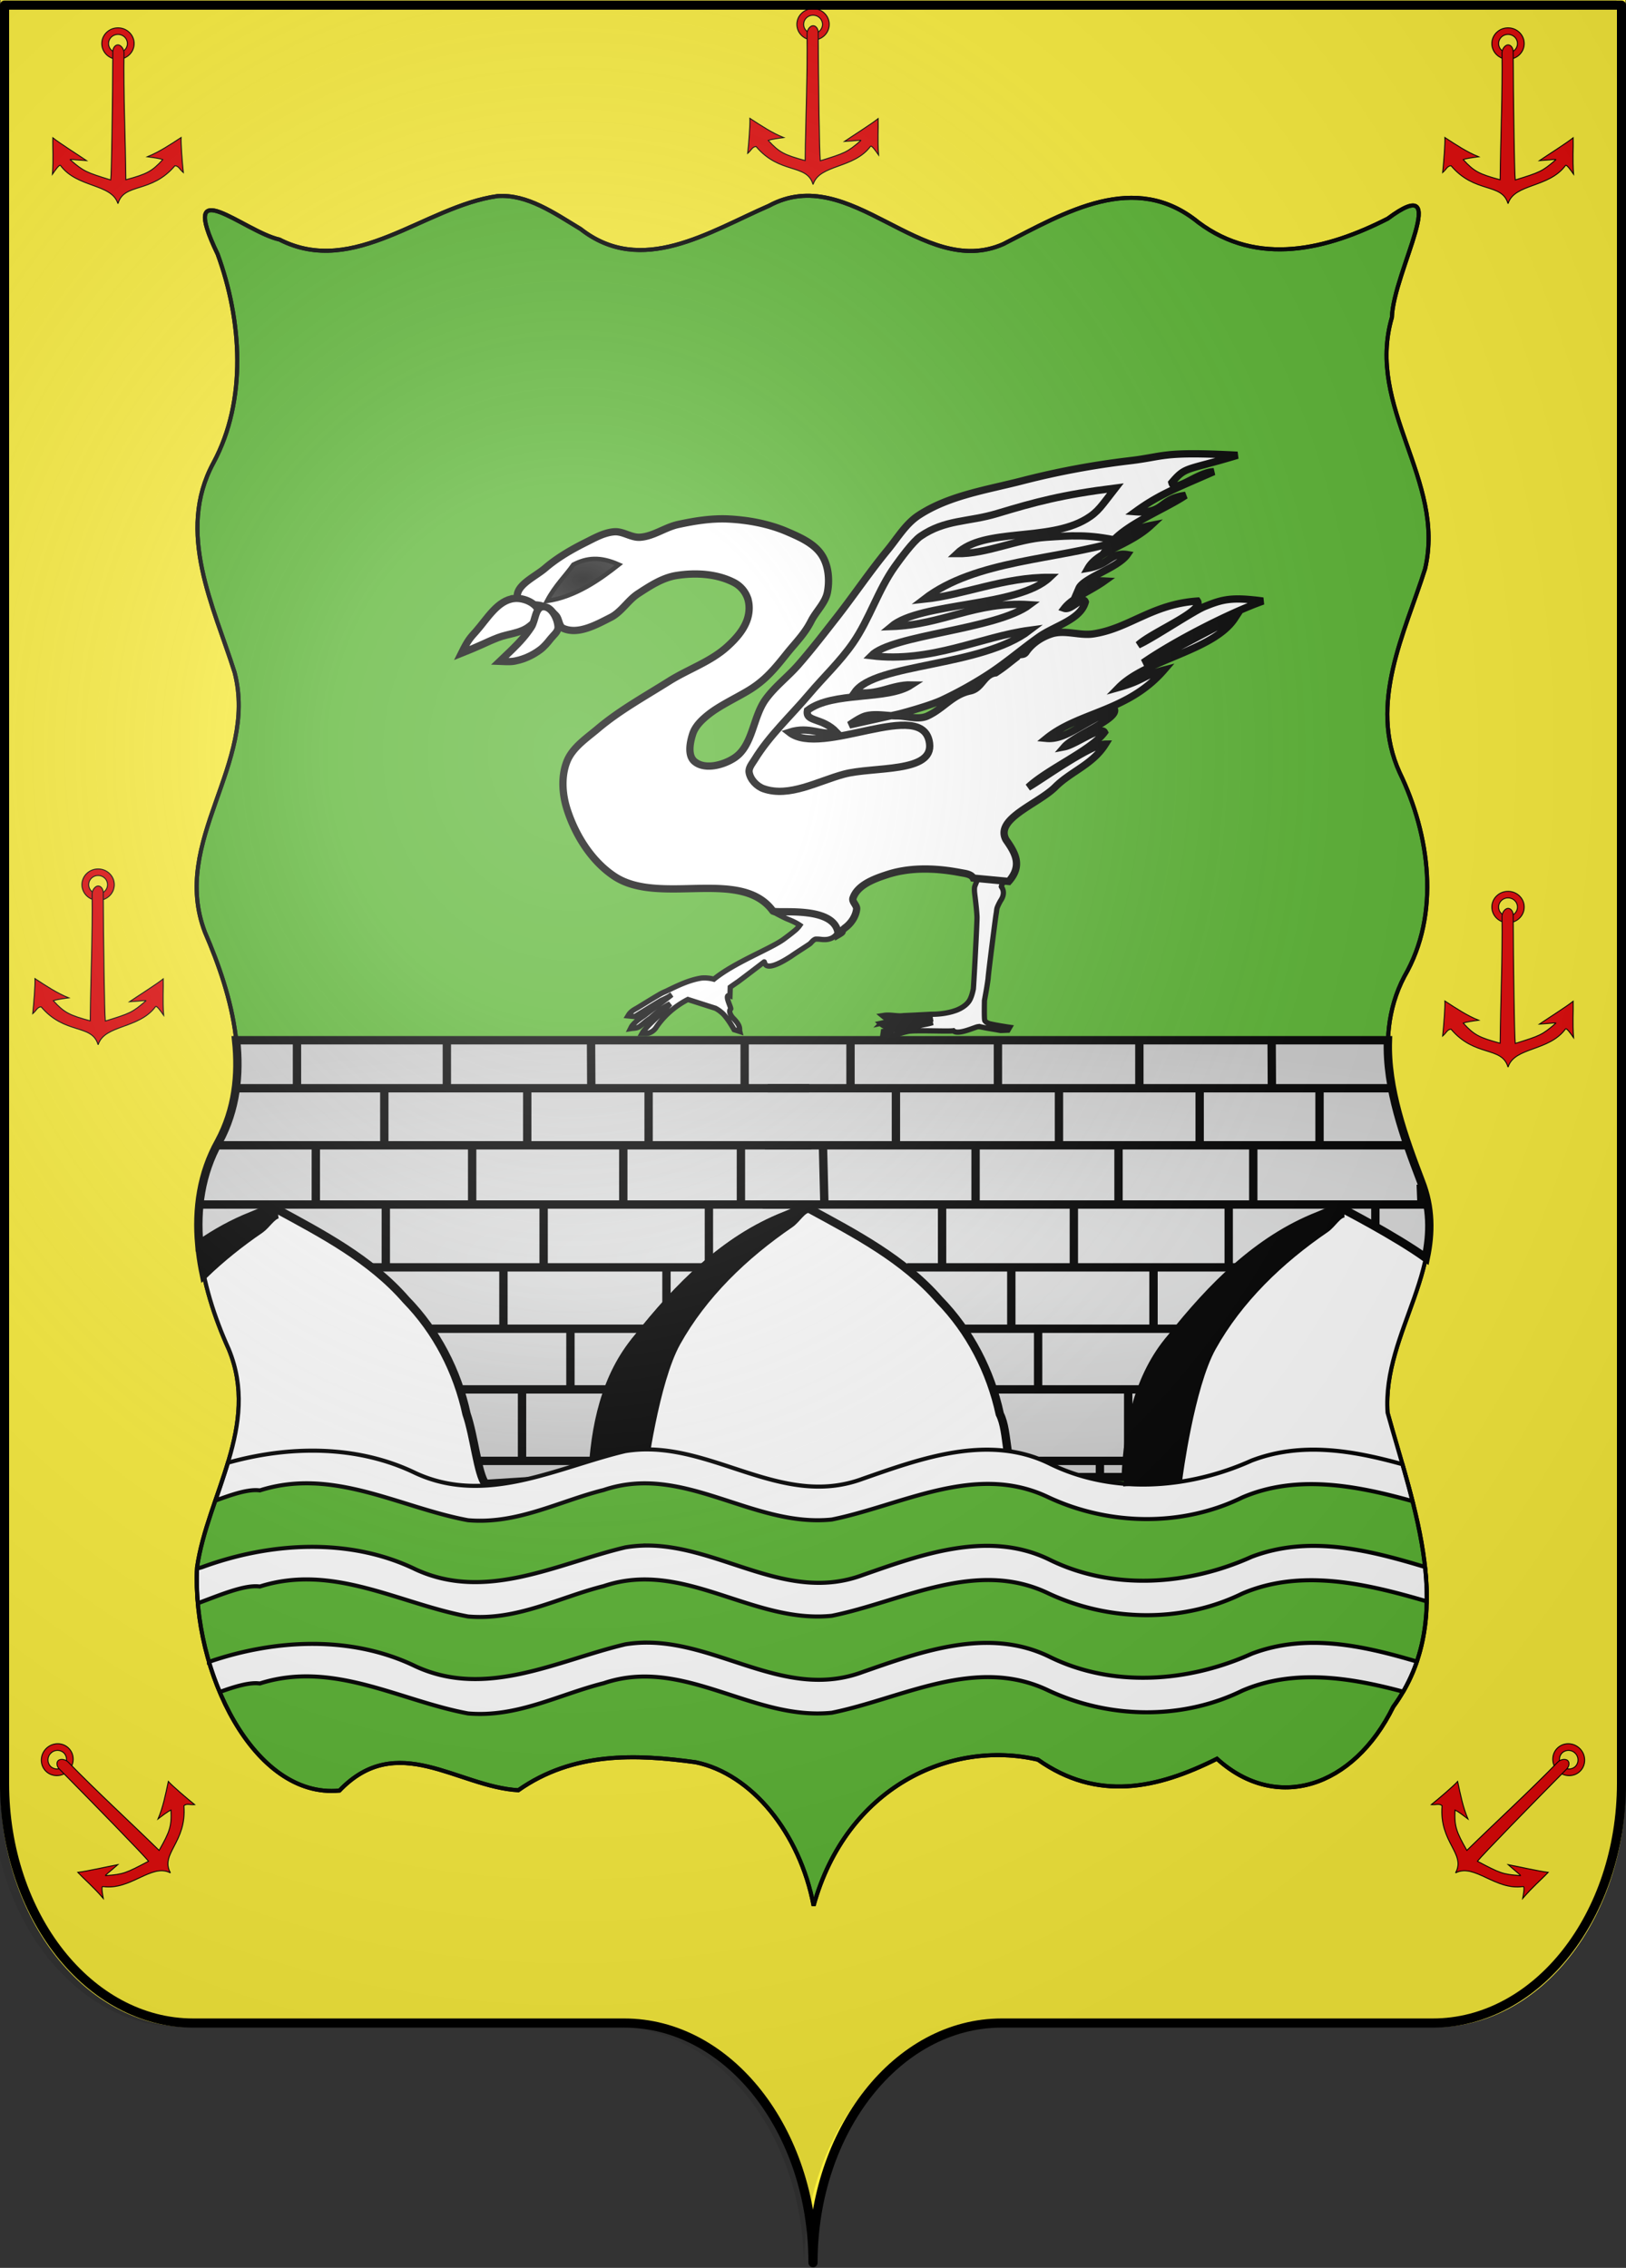 <svg xmlns="http://www.w3.org/2000/svg" xmlns:xlink="http://www.w3.org/1999/xlink" height="501.436" width="359.625" version="1.0"><rect width="100%" height="100%" fill="#333333" stroke="none"/><defs><linearGradient id="d"><stop offset="0" style="stop-color:#000;stop-opacity:1"/><stop offset="1" style="stop-color:#000;stop-opacity:.902"/></linearGradient><linearGradient id="c"><stop style="stop-color:#eff0f0;stop-opacity:1" offset="0"/><stop style="stop-color:#ccc;stop-opacity:1" offset="1"/></linearGradient><linearGradient id="a"><stop style="stop-color:white;stop-opacity:.314" offset="0"/><stop offset=".19" style="stop-color:white;stop-opacity:.251"/><stop style="stop-color:#6b6b6b;stop-opacity:.125" offset=".6"/><stop style="stop-color:black;stop-opacity:.125" offset="1"/></linearGradient><linearGradient id="b"><stop style="stop-color:white;stop-opacity:0" offset="0"/><stop style="stop-color:black;stop-opacity:.646" offset="1"/></linearGradient><radialGradient xlink:href="#a" id="g" gradientUnits="userSpaceOnUse" gradientTransform="matrix(.934 0 0 1.031 -19.808 39.012)" cx="285.186" cy="200.448" fx="285.186" fy="200.448" r="300"/><radialGradient xlink:href="#c" id="e" gradientUnits="userSpaceOnUse" gradientTransform="matrix(1.846 0 0 .382 375.82 151.426)" cx="-106.51" cy="331.816" fx="-106.51" fy="331.816" r="128.701"/><radialGradient xlink:href="#d" id="f" gradientUnits="userSpaceOnUse" gradientTransform="matrix(1 0 0 .61 0 45.463)" cx="1147.438" cy="116.542" fx="1147.438" fy="116.542" r="5.238"/></defs><g style="display:inline"><path style="fill:#fcef3c;fill-opacity:1;fill-rule:nonzero;stroke:none" d="M300 580.718c0-29.387 18.785-53.238 41.931-53.238h95.844c23.146 0 41.931-23.85 41.931-53.237V79.282H120.294v394.961c0 29.387 18.785 53.237 41.931 53.237h95.844c23.146 0 41.931 23.85 41.931 53.238z" transform="translate(-120.188 -79.282)"/><path style="fill:#5ab532;fill-opacity:1;fill-rule:nonzero;stroke:#000;stroke-width:.9;stroke-miterlimit:4;stroke-opacity:1;stroke-dasharray:none;marker-start:none" d="M230.207 122.641c-16.172 2.28-31.576 18.086-48.217 9.603-7.84-1.735-22.684-15.462-13.663 3.238 5.345 14.644 6.528 32.286-.927 46.12-8.354 15.403.087 31.807 4.684 46.38 5.24 20.367-14.32 37.183-6.557 57.443 6.066 14.035 11.02 31.518 3.068 46.278-8.086 14.44-4.135 31.927 2.197 45.914 6.991 16.99-4.686 32.176-7.027 48.23-1.12 23.092 12.562 51.145 31.497 49.341 12.783-13.31 26.061-.855 39.552-.077 12.13-8.525 25.97-8.013 39.228-6.187 12.356 2.54 23.052 15.603 26.09 31.71 7.24-26.16 30.205-36.804 49.617-32.28 13.164 9.28 26.32 6.461 39.597-.202 13.043 11.849 30.128 6.503 38.988-11.483 14.336-19.642 4.489-44.176-1.257-65.057-1.214-17.946 14.549-32.89 7.353-51.162-5.276-13.846-11.32-30.69-3.636-45.267 8.036-13.835 5.613-31.308-1.037-45.066-7.014-15.373 1.175-30.945 5.616-45.053 4.63-19.71-13.155-35.623-7.34-55.595.316-10.133 13.81-32.772-.927-21.84-13.361 6.804-28.726 10.697-41.888.81-14.095-11.481-29.397-2.212-43.112 4.802-18.055 7.984-33.793-18.233-51.857-8.455-13.233 5.75-28.173 15.693-41.64 5.133-5.82-3.505-11.806-7.758-18.402-7.278z" transform="translate(-120.188 -79.282)"/><path style="fill:#fff;stroke:none;stroke-width:1.846px;stroke-linecap:butt;stroke-linejoin:miter;stroke-opacity:1;fill-opacity:1" d="M60.969 267.219c-1.499.027-3.39.788-5.25 1.594-4.175 1.634-8.035 3.79-11.657 6.312.716 8.072 3.308 16.098 6.532 23.219 3.583 8.707 2.266 16.943-.188 25.062 13.673-3.84 28.705-3.904 41.469 2.281 5.164 2.397 10.337 3.05 15.5 2.75v-.343c-1.709-2.087-2.52-10.67-4.188-15.438-2.053-9.478-6.61-18.332-13.406-25.281-7.837-9.01-18.547-14.578-28.812-20.156zM296.844 267.219c-1.499.027-3.358.788-5.219 1.594-13.429 5.258-23.764 15.85-32.563 26.937-7.337 8.508-9.612 19.928-10.093 30.844l.031 1.5c9.484.704 19.204-1.272 27.813-5.156 10.996-4.213 22.387-2.246 33.375.812-1.12-3.889-2.293-7.7-3.313-11.406-.82-12.125 6.106-22.883 8.469-34.219-6.806-4.889-18.5-10.906-18.5-10.906zM178.906 267.219c-1.498.027-3.389.788-5.25 1.594-13.428 5.258-23.733 15.85-32.531 26.937-6.49 7.526-9.013 17.314-9.844 27.031 2.356-.712 4.714-1.389 7.031-1.937a29.52 29.52 0 0 1 5.094-.375c16.21.173 30.667 12.697 47.375 6.5 9.99-3.482 21.253-7.607 32.125-6.156-.444-2.837-.676-6-1.781-8.157-2.054-9.478-6.611-18.332-13.406-25.281-7.837-9.01-18.548-14.578-28.813-20.156z"/><path style="fill:#e20909;fill-opacity:1;fill-rule:evenodd;stroke:#000;stroke-width:1;stroke-miterlimit:4;stroke-opacity:1;stroke-dasharray:none" d="M77.247 4.495c-9.503 0-17.215 7.712-17.215 17.215s7.712 17.215 17.215 17.215c9.502 0 17.215-7.712 17.215-17.215S86.749 4.495 77.247 4.495zm0 7.178c5.543 0 10.049 4.494 10.049 10.037 0 5.543-4.506 10.049-10.05 10.049-5.542 0-10.036-4.506-10.036-10.049 0-5.543 4.494-10.037 10.037-10.037z" transform="matrix(.208 0 0 .202 317.467 5.248)"/><path style="fill:#e20909;fill-opacity:1;fill-rule:evenodd;stroke:#000;stroke-width:1;stroke-miterlimit:4;stroke-opacity:1;stroke-dasharray:none" d="M77.259 23.134c-3.022 0-6.414 4.391-6.419 8.563.575 46.406-1.509 92.694-1.995 139.072-22.057-6.255-27.487-8.839-39.232-22.035 3.465-1.36 10.736-2.345 16.443-3.114-12.672-5.22-24.276-13.269-35.97-21.082.355 6.747-1.294 28.39-2.36 38.348 3.905-3.336 4.852-7.265 8.938-7.463 25.165 30.696 53.81 18.47 60.452 41.14h.261c7.058-21.775 43.346-16.771 60.917-41.349 1.124-1.572 5.377 4.698 8.639 9.507-1.234-16.973-.139-28.383-.447-39.901-7.642 6.23-27.693 19.252-35.91 25.03 11.749-.724 18.385-1.825 17.447-.984-14.399 12.904-17.176 13.812-43.087 22.124-1.014-9.107-1.957-87.383-2.22-139.516.003-.035-.002-.071 0-.107.014-.22.024-.44.024-.664 0-4.177-2.456-7.57-5.481-7.57z" transform="matrix(.208 0 0 .202 317.467 5.248)"/><path d="M77.247 4.495c-9.503 0-17.215 7.712-17.215 17.215s7.712 17.215 17.215 17.215c9.502 0 17.215-7.712 17.215-17.215S86.749 4.495 77.247 4.495zm0 7.178c5.543 0 10.049 4.494 10.049 10.037 0 5.543-4.506 10.049-10.05 10.049-5.542 0-10.036-4.506-10.036-10.049 0-5.543 4.494-10.037 10.037-10.037z" style="fill:#e20909;fill-opacity:1;fill-rule:evenodd;stroke:#000;stroke-width:1;stroke-miterlimit:4;stroke-opacity:1;stroke-dasharray:none" transform="matrix(.208 0 0 .202 317.467 196.167)"/><path d="M77.259 23.134c-3.022 0-6.414 4.391-6.419 8.563.575 46.406-1.509 92.694-1.995 139.072-22.057-6.255-27.487-8.839-39.232-22.035 3.465-1.36 10.736-2.345 16.443-3.114-12.672-5.22-24.276-13.269-35.97-21.082.355 6.747-1.294 28.39-2.36 38.348 3.905-3.336 4.852-7.265 8.938-7.463 25.165 30.696 53.81 18.47 60.452 41.14h.261c7.058-21.775 43.346-16.771 60.917-41.349 1.124-1.572 5.377 4.698 8.639 9.507-1.234-16.973-.139-28.383-.447-39.901-7.642 6.23-27.693 19.252-35.91 25.03 11.749-.724 18.385-1.825 17.447-.984-14.399 12.904-17.176 13.812-43.087 22.124-1.014-9.107-1.957-87.383-2.22-139.516.003-.035-.002-.071 0-.107.014-.22.024-.44.024-.664 0-4.177-2.456-7.57-5.481-7.57z" style="fill:#e20909;fill-opacity:1;fill-rule:evenodd;stroke:#000;stroke-width:1;stroke-miterlimit:4;stroke-opacity:1;stroke-dasharray:none" transform="matrix(.208 0 0 .202 317.467 196.167)"/><path style="fill:#e20909;fill-opacity:1;fill-rule:evenodd;stroke:#000;stroke-width:1;stroke-miterlimit:4;stroke-opacity:1;stroke-dasharray:none" d="M77.247 4.495c-9.503 0-17.215 7.712-17.215 17.215s7.712 17.215 17.215 17.215c9.502 0 17.215-7.712 17.215-17.215S86.749 4.495 77.247 4.495zm0 7.178c5.543 0 10.049 4.494 10.049 10.037 0 5.543-4.506 10.049-10.05 10.049-5.542 0-10.036-4.506-10.036-10.049 0-5.543 4.494-10.037 10.037-10.037z" transform="rotate(45 -282.845 596.147) scale(.208 .202)"/><path style="fill:#e20909;fill-opacity:1;fill-rule:evenodd;stroke:#000;stroke-width:1;stroke-miterlimit:4;stroke-opacity:1;stroke-dasharray:none" d="M77.259 23.134c-3.022 0-6.414 4.391-6.419 8.563.575 46.406-1.509 92.694-1.995 139.072-22.057-6.255-27.487-8.839-39.232-22.035 3.465-1.36 10.736-2.345 16.443-3.114-12.672-5.22-24.276-13.269-35.97-21.082.355 6.747-1.294 28.39-2.36 38.348 3.905-3.336 4.852-7.265 8.938-7.463 25.165 30.696 53.81 18.47 60.452 41.14h.261c7.058-21.775 43.346-16.771 60.917-41.349 1.124-1.572 5.377 4.698 8.639 9.507-1.234-16.973-.139-28.383-.447-39.901-7.642 6.23-27.693 19.252-35.91 25.03 11.749-.724 18.385-1.825 17.447-.984-14.399 12.904-17.176 13.812-43.087 22.124-1.014-9.107-1.957-87.383-2.22-139.516.003-.035-.002-.071 0-.107.014-.22.024-.44.024-.664 0-4.177-2.456-7.57-5.481-7.57z" transform="rotate(45 -282.845 596.147) scale(.208 .202)"/><path d="M77.247 4.495c-9.503 0-17.215 7.712-17.215 17.215s7.712 17.215 17.215 17.215c9.502 0 17.215-7.712 17.215-17.215S86.749 4.495 77.247 4.495zm0 7.178c5.543 0 10.049 4.494 10.049 10.037 0 5.543-4.506 10.049-10.05 10.049-5.542 0-10.036-4.506-10.036-10.049 0-5.543 4.494-10.037 10.037-10.037z" style="fill:#e20909;fill-opacity:1;fill-rule:evenodd;stroke:#000;stroke-width:1;stroke-miterlimit:4;stroke-opacity:1;stroke-dasharray:none" transform="matrix(-.208 0 0 .202 42.158 5.248)"/><path d="M77.259 23.134c-3.022 0-6.414 4.391-6.419 8.563.575 46.406-1.509 92.694-1.995 139.072-22.057-6.255-27.487-8.839-39.232-22.035 3.465-1.36 10.736-2.345 16.443-3.114-12.672-5.22-24.276-13.269-35.97-21.082.355 6.747-1.294 28.39-2.36 38.348 3.905-3.336 4.852-7.265 8.938-7.463 25.165 30.696 53.81 18.47 60.452 41.14h.261c7.058-21.775 43.346-16.771 60.917-41.349 1.124-1.572 5.377 4.698 8.639 9.507-1.234-16.973-.139-28.383-.447-39.901-7.642 6.23-27.693 19.252-35.91 25.03 11.749-.724 18.385-1.825 17.447-.984-14.399 12.904-17.176 13.812-43.087 22.124-1.014-9.107-1.957-87.383-2.22-139.516.003-.035-.002-.071 0-.107.014-.22.024-.44.024-.664 0-4.177-2.456-7.57-5.481-7.57z" style="fill:#e20909;fill-opacity:1;fill-rule:evenodd;stroke:#000;stroke-width:1;stroke-miterlimit:4;stroke-opacity:1;stroke-dasharray:none" transform="matrix(-.208 0 0 .202 42.158 5.248)"/><path d="M77.247 4.495c-9.503 0-17.215 7.712-17.215 17.215s7.712 17.215 17.215 17.215c9.502 0 17.215-7.712 17.215-17.215S86.749 4.495 77.247 4.495zm0 7.178c5.543 0 10.049 4.494 10.049 10.037 0 5.543-4.506 10.049-10.05 10.049-5.542 0-10.036-4.506-10.036-10.049 0-5.543 4.494-10.037 10.037-10.037z" style="fill:#e20909;fill-opacity:1;fill-rule:evenodd;stroke:#000;stroke-width:1;stroke-miterlimit:4;stroke-opacity:1;stroke-dasharray:none" transform="rotate(135 -67.122 191.637) scale(.208 -.202)"/><path d="M77.259 23.134c-3.022 0-6.414 4.391-6.419 8.563.575 46.406-1.509 92.694-1.995 139.072-22.057-6.255-27.487-8.839-39.232-22.035 3.465-1.36 10.736-2.345 16.443-3.114-12.672-5.22-24.276-13.269-35.97-21.082.355 6.747-1.294 28.39-2.36 38.348 3.905-3.336 4.852-7.265 8.938-7.463 25.165 30.696 53.81 18.47 60.452 41.14h.261c7.058-21.775 43.346-16.771 60.917-41.349 1.124-1.572 5.377 4.698 8.639 9.507-1.234-16.973-.139-28.383-.447-39.901-7.642 6.23-27.693 19.252-35.91 25.03 11.749-.724 18.385-1.825 17.447-.984-14.399 12.904-17.176 13.812-43.087 22.124-1.014-9.107-1.957-87.383-2.22-139.516.003-.035-.002-.071 0-.107.014-.22.024-.44.024-.664 0-4.177-2.456-7.57-5.481-7.57z" style="fill:#e20909;fill-opacity:1;fill-rule:evenodd;stroke:#000;stroke-width:1;stroke-miterlimit:4;stroke-opacity:1;stroke-dasharray:none" transform="rotate(135 -67.122 191.637) scale(.208 -.202)"/><path style="fill:#e20909;fill-opacity:1;fill-rule:evenodd;stroke:#000;stroke-width:1;stroke-miterlimit:4;stroke-opacity:1;stroke-dasharray:none" d="M77.247 4.495c-9.503 0-17.215 7.712-17.215 17.215s7.712 17.215 17.215 17.215c9.502 0 17.215-7.712 17.215-17.215S86.749 4.495 77.247 4.495zm0 7.178c5.543 0 10.049 4.494 10.049 10.037 0 5.543-4.506 10.049-10.05 10.049-5.542 0-10.036-4.506-10.036-10.049 0-5.543 4.494-10.037 10.037-10.037z" transform="matrix(.208 0 0 .202 163.757 1.006)"/><path style="fill:#e20909;fill-opacity:1;fill-rule:evenodd;stroke:#000;stroke-width:1;stroke-miterlimit:4;stroke-opacity:1;stroke-dasharray:none" d="M77.259 23.134c-3.022 0-6.414 4.391-6.419 8.563.575 46.406-1.509 92.694-1.995 139.072-22.057-6.255-27.487-8.839-39.232-22.035 3.465-1.36 10.736-2.345 16.443-3.114-12.672-5.22-24.276-13.269-35.97-21.082.355 6.747-1.294 28.39-2.36 38.348 3.905-3.336 4.852-7.265 8.938-7.463 25.165 30.696 53.81 18.47 60.452 41.14h.261c7.058-21.775 43.346-16.771 60.917-41.349 1.124-1.572 5.377 4.698 8.639 9.507-1.234-16.973-.139-28.383-.447-39.901-7.642 6.23-27.693 19.252-35.91 25.03 11.749-.724 18.385-1.825 17.447-.984-14.399 12.904-17.176 13.812-43.087 22.124-1.014-9.107-1.957-87.383-2.22-139.516.003-.035-.002-.071 0-.107.014-.22.024-.44.024-.664 0-4.177-2.456-7.57-5.481-7.57z" transform="matrix(.208 0 0 .202 163.757 1.006)"/><path style="fill:url(#e);fill-opacity:1;stroke:#000;stroke-width:1.846px;stroke-linecap:butt;stroke-linejoin:miter;stroke-opacity:0" d="M52.219 230c.818 7.644-.003 15.334-3.813 22.406-3.969 7.089-5.033 14.937-4.343 22.719 3.621-2.522 7.481-4.678 11.656-6.313 1.86-.805 3.751-1.566 5.25-1.593 10.265 5.578 20.975 11.146 28.812 20.156 6.795 6.95 11.353 15.803 13.406 25.281 2.085 4.072.818 12.995 4.188 15.125l23.656-1.187c.482-10.916 2.757-22.336 10.094-30.844 8.798-11.087 19.103-21.68 32.531-26.938 1.861-.805 3.752-1.566 5.25-1.593 10.265 5.578 20.976 11.146 28.813 20.156 6.795 6.95 11.352 15.803 13.406 25.281 2.084 4.072.942 11.808 4.313 13.938h23.53c.482-10.916 2.757-22.336 10.095-30.844 8.798-11.087 19.133-21.68 32.562-26.938 1.861-.805 3.72-1.566 5.219-1.593 0 0 11.694 6.017 18.5 10.906 1.134-5.443 1.24-11.042-1.094-16.969-3.634-9.537-7.657-20.494-7.281-31.156z"/><path style="fill:none;stroke:#000;stroke-width:1.846px;stroke-linecap:butt;stroke-linejoin:miter;stroke-opacity:1" d="M52.219 230c.818 7.644-.003 15.334-3.813 22.406-3.969 7.089-5.033 14.937-4.343 22.719 3.621-2.522 7.481-4.678 11.656-6.313 1.86-.805 3.751-1.566 5.25-1.593 10.265 5.578 20.975 11.146 28.812 20.156 6.795 6.95 11.353 15.803 13.406 25.281 1.668 4.767 2.48 13.351 4.188 15.438l23.656-1.5c.482-10.916 2.757-22.336 10.094-30.844 8.798-11.087 19.103-21.68 32.531-26.938 1.861-.805 3.752-1.566 5.25-1.593 10.265 5.578 20.976 11.146 28.813 20.156 6.795 6.95 11.352 15.803 13.406 25.281 2.084 4.072.942 11.808 4.313 13.938h23.53c.482-10.916 2.757-22.336 10.095-30.844 8.798-11.087 19.133-21.68 32.562-26.938 1.861-.805 3.72-1.566 5.219-1.593 0 0 11.694 6.017 18.5 10.906 1.134-5.443 1.24-11.042-1.094-16.969-3.634-9.537-7.657-20.494-7.281-31.156H52.313z"/><path d="M171.983 319.898h127.158M168.27 332.512h131.35M164.382 345.605H299.94M202.2 359.496h73.366M215.35 373.068h47.7M221.926 386.48h33.107M225.733 402.288h25.724" style="fill:none;stroke:#000;stroke-width:1.846px;stroke-linecap:butt;stroke-linejoin:miter;stroke-opacity:1;display:inline" transform="translate(-120.188 -79.282)"/><path d="M185.872 308.627v11.536M219.018 308.731v10.96M250.904 308.742l.058 10.77M284.881 308.854v10.837M263.64 319.86v12.334M236.801 319.85v12.346M205.186 319.84v12.365M190.038 332.365v13.182M224.616 332.554v12.644M258.042 332.704v12.514M284.058 332.375v12.982M276.978 345.567v12.828M240.423 345.896v13.153M205.516 345.707v13.332M231.532 359.35v13.7M267.592 359.549v8.062M246.351 373.21v13.173M235.648 386.543v15.826" style="fill:none;stroke:#000;stroke-width:1.846px;stroke-linecap:butt;stroke-linejoin:miter;stroke-opacity:1" transform="translate(-120.188 -79.282)"/><path style="fill:none;stroke:#000;stroke-width:1.846px;stroke-linecap:butt;stroke-linejoin:miter;stroke-opacity:1;display:inline" d="M289.994 319.898h138.05M289.355 332.512H431.58M288.876 345.605h147.035M320.785 359.496h72.573M333.474 373.068h47.322M339.876 386.48h32.763M343.51 402.288h26.185" transform="translate(-120.188 -79.282)"/><path style="fill:none;stroke:#000;stroke-width:1.846px;stroke-linecap:butt;stroke-linejoin:miter;stroke-opacity:1" d="M308.296 308.687v10.834M340.898 308.735v10.976M372.183 308.544v11.327M401.435 308.579l.058 11.292M412.03 320.04v12.165M385.52 319.86v12.165M354.4 319.85v12.694M318.34 319.85v12.335M302.203 332.694l.32 12.863M335.958 332.704v12.505M367.573 332.713v12.814M397.376 332.713v12.834M434.412 341.186l.177 4.361M424.38 345.707v4.698M391.943 345.527v13.702M357.693 345.527v13.682M328.549 345.697v13.532M343.862 359.379v13.491M375.312 359.379v13.512M349.79 373.05v13.363M369.714 386.533V402.2M363.456 402.36v3.952" transform="translate(-120.188 -79.282)"/><path style="fill:#000;stroke:#000;stroke-width:1.846px;stroke-linecap:butt;stroke-linejoin:miter;stroke-opacity:1;fill-opacity:1" d="M131.031 326.594s2.757-22.336 10.094-30.844c8.798-11.087 19.103-21.68 32.531-26.938 1.861-.805 3.752-1.566 5.25-1.593-1.498.027-2.71 2.352-4.19 3.361-10.16 6.94-19.22 15.655-25.106 26.23-4.836 8.693-7.442 28.9-7.442 28.9z"/><g style="stroke:#000;stroke-width:.9;stroke-miterlimit:4;stroke-opacity:1;stroke-dasharray:none"><path d="M-271.344 288.031a29.52 29.52 0 0 0-5.094.375c-14.955 3.54-30.778 12.11-46.437 4.844-12.764-6.185-27.796-6.12-41.469-2.281-.846 2.8-1.788 5.587-2.75 8.375 3.709-1.377 7.355-2.6 9.813-2.25 16.223-5.16 30.922 3.8 46.062 6.594 10.908.933 20.102-4.212 30-6.688 17.729-5.98 32.858 8.345 50.438 6.531 15.561-3.137 31.797-12.635 47.875-4.937 13.377 6.269 29.56 6.605 42.906.062 12.082-5.201 25.363-2.627 37.656.813a264.236 264.236 0 0 0-2.219-8.156c-10.987-3.058-22.378-5.026-33.374-.813-13.91 6.276-30.722 7.578-44.75.625-13.517-6.584-28.446-1.068-41.282 3.406-16.708 6.198-31.165-6.326-47.375-6.5zM-271.344 330.75a29.52 29.52 0 0 0-5.094.375c-14.955 3.54-30.778 12.11-46.437 4.844-14.081-6.824-30.929-6.037-45.656-.969a63.737 63.737 0 0 0 2.406 6.656c3.363-1.217 6.603-2.193 8.844-1.875 16.223-5.16 30.922 3.832 46.062 6.625 10.908.934 20.102-4.211 30-6.687 17.729-5.98 32.858 8.345 50.438 6.531 15.561-3.137 31.797-12.636 47.875-4.938 13.377 6.27 29.56 6.606 42.906.063 11.408-4.911 23.886-2.916 35.594.219a37.201 37.201 0 0 0 3.031-6.656c-11.96-3.539-24.5-6.34-36.563-1.72-13.908 6.277-30.721 7.579-44.75.626-13.516-6.584-28.445-1.068-41.28 3.406-16.709 6.197-31.166-6.326-47.376-6.5zM-271.344 309.281a29.586 29.586 0 0 0-5.094.406c-14.955 3.54-30.778 12.11-46.437 4.844-14.587-7.069-32.159-6.003-47.25-.437-.34.093-.685.191-1.031.281a58.444 58.444 0 0 0 .187 7.656c4.867-1.793 10.37-4.16 13.688-3.687 16.223-5.16 30.922 3.832 46.062 6.625 10.908.934 20.102-4.243 30-6.719 17.729-5.98 32.858 8.376 50.438 6.563 15.561-3.138 31.797-12.667 47.875-4.97 13.377 6.27 29.56 6.606 42.906.063 13.117-5.647 27.673-2.125 40.813 1.719.037-2.505-.101-5.056-.376-7.594-12.501-3.78-25.7-7.105-38.374-2.25-13.91 6.277-30.722 7.547-44.75.594-13.517-6.584-28.446-1.037-41.282 3.438-16.708 6.197-31.165-6.358-47.375-6.532z" style="fill:#fff;fill-opacity:1;stroke:#000;stroke-width:.9;stroke-miterlimit:4;stroke-opacity:1;stroke-dasharray:none" transform="translate(414.747 32.441)"/></g><path style="fill:#e20909;fill-opacity:1;fill-rule:evenodd;stroke:#000;stroke-width:1;stroke-miterlimit:4;stroke-opacity:1;stroke-dasharray:none" d="M77.247 4.495c-9.503 0-17.215 7.712-17.215 17.215s7.712 17.215 17.215 17.215c9.502 0 17.215-7.712 17.215-17.215S86.749 4.495 77.247 4.495zm0 7.178c5.543 0 10.049 4.494 10.049 10.037 0 5.543-4.506 10.049-10.05 10.049-5.542 0-10.036-4.506-10.036-10.049 0-5.543 4.494-10.037 10.037-10.037z" transform="matrix(.208 0 0 .202 5.633 191.217)"/><path style="fill:#e20909;fill-opacity:1;fill-rule:evenodd;stroke:#000;stroke-width:1;stroke-miterlimit:4;stroke-opacity:1;stroke-dasharray:none" d="M77.259 23.134c-3.022 0-6.414 4.391-6.419 8.563.575 46.406-1.509 92.694-1.995 139.072-22.057-6.255-27.487-8.839-39.232-22.035 3.465-1.36 10.736-2.345 16.443-3.114-12.672-5.22-24.276-13.269-35.97-21.082.355 6.747-1.294 28.39-2.36 38.348 3.905-3.336 4.852-7.265 8.938-7.463 25.165 30.696 53.81 18.47 60.452 41.14h.261c7.058-21.775 43.346-16.771 60.917-41.349 1.124-1.572 5.377 4.698 8.639 9.507-1.234-16.973-.139-28.383-.447-39.901-7.642 6.23-27.693 19.252-35.91 25.03 11.749-.724 18.385-1.825 17.447-.984-14.399 12.904-17.176 13.812-43.087 22.124-1.014-9.107-1.957-87.383-2.22-139.516.003-.035-.002-.071 0-.107.014-.22.024-.44.024-.664 0-4.177-2.456-7.57-5.481-7.57z" transform="matrix(.208 0 0 .202 5.633 191.217)"/><path d="M369.66 406.936s2.756-22.335 10.093-30.844c8.798-11.087 19.102-21.679 32.531-26.937 1.861-.805 3.752-1.567 5.25-1.594-1.498.027-2.71 2.352-4.19 3.362-10.16 6.939-19.22 15.654-25.106 26.23-4.837 8.692-7.442 28.9-7.442 28.9z" style="fill:#000;fill-opacity:1;stroke:#000;stroke-width:1.846px;stroke-linecap:butt;stroke-linejoin:miter;stroke-opacity:1" transform="translate(-120.188 -79.282)"/><path style="fill:#000;fill-opacity:1;stroke:#000;stroke-width:1.846px;stroke-linecap:butt;stroke-linejoin:miter;stroke-opacity:1" d="M61.125 268.5c-1.391.175-3.028.858-4.656 1.563-4.382 1.715-8.447 4.004-12.219 6.687.204 1.71.489 3.4.844 5.094 3.82-3.68 8.003-7.025 12.406-10.031 1.386-.947 2.564-3.031 3.938-3.313-.102.007-.209-.013-.313 0z"/><path d="M230.207 122.641c-16.172 2.28-31.576 18.086-48.217 9.603-7.84-1.735-22.684-15.462-13.663 3.238 5.345 14.644 6.528 32.286-.927 46.12-8.354 15.403.087 31.807 4.684 46.38 5.24 20.367-14.32 37.183-6.557 57.443 6.066 14.035 11.02 31.518 3.068 46.278-8.086 14.44-4.135 31.927 2.197 45.914 6.991 16.99-4.686 32.176-7.027 48.23-1.12 23.092 12.562 51.145 31.497 49.341 12.783-13.31 26.061-.855 39.552-.077 12.13-8.525 25.97-8.013 39.228-6.187 12.356 2.54 23.052 15.603 26.09 31.71 7.24-26.16 30.205-36.804 49.617-32.28 13.164 9.28 26.32 6.461 39.597-.202 13.043 11.849 30.128 6.503 38.988-11.483 14.336-19.642 4.489-44.176-1.257-65.057-1.214-17.946 14.549-32.89 7.353-51.162-5.276-13.846-11.32-30.69-3.636-45.267 8.036-13.835 5.613-31.308-1.037-45.066-7.014-15.373 1.175-30.945 5.616-45.053 4.63-19.71-13.155-35.623-7.34-55.595.316-10.133 13.81-32.772-.927-21.84-13.361 6.804-28.726 10.697-41.888.81-14.095-11.481-29.397-2.212-43.112 4.802-18.055 7.984-33.793-18.233-51.857-8.455-13.233 5.75-28.173 15.693-41.64 5.133-5.82-3.505-11.806-7.758-18.402-7.278z" style="fill:none;fill-opacity:1;fill-rule:nonzero;stroke:#000;stroke-width:.9;stroke-miterlimit:4;stroke-opacity:1;stroke-dasharray:none;marker-start:none" transform="translate(-120.188 -79.282)"/><g style="fill:#fff;fill-opacity:1;stroke-width:.701;stroke-miterlimit:4;stroke-dasharray:none"><path d="M1354.964 300.795c-.296.147-.449.456-.624.72.31-.035.618-.09.93-.108.512-.014 1.024.167 1.534.064l-.54-1.1-1.3.424z" style="fill:#fff;fill-opacity:1;stroke-width:.701;stroke-miterlimit:4;stroke-dasharray:none" transform="matrix(1.659 0 0 1.659 -2052.557 -273.367)"/><path d="M1366.915 276.464c.118.182 4.633 4.229 4.746 4.416.126.221-1.037 1.941-.938 2.08.356.48.355 1.097 0 1.693-.212.321-.47.853-.552 1.083-.083.23-.082.524-.133.779-.089.448-1.084 8.274-1.082 8.683-.129.979-.31 1.963-.484 2.916 0 0-.067 2.548.054 2.705.043.056.228.299.701.413.85.204 2.602.461 2.602.461l-.224.382-.383.016c-.191.01-.599.022-.599.022l-.012-.002s-.828-.144-1.179-.203c-.451-.075-.919-.154-1.37-.254a2.09 2.09 0 0 0-.434-.043c-.336 0-2.697 1.17-3.304.542-.684.113-4.768-.098-5.955.068 0 0-.76.16-1.044.264-.288.106-.587.215-.933.255-.069.005-.13.007-.193.007-.287 0-.566-.042-.836-.083a53.587 53.587 0 0 0-.419-.06l.054-.37s1.803-.29 2.599-.352c.687-.055 1.354-.21 1.999-.36.348-.082.709-.166 1.07-.234.32-.06.627-.136.916-.224-.481.056-1.011.104-1.637.15-.592.076-2.8.283-3.294.341a8.895 8.895 0 0 1-.779.036c-.223 0-.439-.01-.641-.03-.253-.026-.642-.384-.642-.384l.154-.034a7.786 7.786 0 0 1 1.268-.165c.226-.013.923-.017.961-.017.7 0 1.408-.07 2.092-.136.335-.032.681-.066 1.024-.092 0 0 1.078-.046 1.495-.158-.104.007-1.225.065-1.34.065-.64 0-1.302 0-1.952-.06l-.385.02c-.384.018-.782.038-1.175.038-.49 0-1.18-.048-1.323-.112-.142-.065-.534-.387-.534-.387l.19-.03c.167-.028.344-.04.54-.04.274 0 .55.025.816.05.264.024.533.05.793.05.166 0 .316-.01.457-.031l.011-.002h.011c1.128-.037 3.605-.182 3.774-.182 1.215 0 2.369-.195 3.336-.564.795-.329 1.449-.808 1.754-1.43.218-.451.335-.923.43-1.366.043-.213.506-8.84.49-9.58-.016-.741-.234-2.55-.272-2.844-.047-.374-.097-.762-.049-1.148.025-.17.285-.733.316-.855-.073-.373-.26-.738-.442-1.092l-2.743-5.022 2.634.41z" style="fill:#fff;stroke:#010101;stroke-width:.701;fill-opacity:1;stroke-miterlimit:4;stroke-dasharray:none" transform="matrix(1.659 0 0 1.659 -2052.557 -273.367)"/></g><path style="fill:#fff;stroke:#010101;stroke-width:.721;fill-opacity:1;stroke-miterlimit:4;stroke-dasharray:none" d="M1294.703 239.254a1.1 1.1 0 0 0-.844.531c-.229.405-.164 1.159.063 1.656 0 0 1.183.645 1.75.875.578.235 1.16.486 1.688.844-.026.038-.246.357-.594.656-.577.497-1.405 1.102-1.563 1.22-1.797 1.34-6.782 3.191-9.64 5.527-.085-.022-.164-.044-.25-.063-.516-.109-1-.141-1.469-.093-1.682.269-3.225 1.02-4.719 1.75-.207.1-.417.181-.625.281-.608.301-3.337 2.005-3.5 2.094-.418.23-.846.477-1.125.906l-.094.156.938.094s3.447-2.129 3.625-2.219c.367-.164.724-.334 1.062-.531.124-.072.249-.179.375-.25-.601.51-2.739 2.067-3.062 2.312-.33.252-.646.519-1 .75 0 0-1.202.793-1.5 1.407l-.094.187.187-.031c.353-.029.793-.035 1.125-.313.155-.12.322-.253.47-.375.282-.234.596-.483.905-.687.883-.767 1.753-1.491 2.75-2-.218.26-.451.513-.687.75-.166.166-1.107 1.086-1.406 1.375-.559.536-1.147 1.086-1.625 1.719l-.125.218h.343c.586.057 1.184-.253 1.532-.75 1.075-1.632 2.598-2.977 4.406-3.906l3.782 1.207c.311.166.581.352.782.531.762.56 1.781 2.406 1.781 2.406l.781.25-.03-.125c.061-.623-.292-1.057-.657-1.468-.152-.175-.324-.32-.438-.5-.153-.236-.429-.729-.125-1 .126-.112-1.006-2.14-.1-1.804l.036-1.184c.49-.358.95-.664 1.032-.72.291-.2 3.269-2.472 3.625-2.75.118-.09-.225 1.78 3.702-.777.778-.552 2.505-1.624 2.625-1.75.242-.247.424-.497.72-.594.229-.014.475.003.718.032.588.068 1.429.082 2.031-.563.82-.879.428-2.05-.156-2.656-.478-.493-1.11-.618-1.781-.688-1.379-.154-4.443-1.483-4.531-1.53a6.184 6.184 0 0 0-.782-.376.748.748 0 0 0-.312-.031z" transform="translate(-1914.442 -187.402) scale(1.612)"/><path transform="translate(-1720.754 -59.636) scale(1.612)" d="M1184 136.436s1.42-1.035 2.25-1.25c1.371-.355 2.833 0 4.25 0 1.417 0 2.968.604 4.25 0 2.25-1.06 3.404-2.909 5.836-3.423 1.64-.347 1.828-2.272 3.492-2.481 1.253-.827 1.565-1.143 2.896-2.164.36-.586.89-.114 1.276-.682.807-1.185 2.135-2.062 3.5-2.5 1.825-.585 3.856.292 5.75 0 4.923-.759 7.995-4.064 14.25-4.5.964 1.36-6.218 4.241-8.12 6.017 1.864-.81 7.53-4.617 9.12-5.267 2.48-1.013 3.745-1.32 8-.75-4.57 1.613-12.214 5.531-16.448 8.474 3.177-.97 10.308-5.265 12.573-6.099-2.924 4.46-12.109 5.6-15.9 9.47 3.487-.981 3.328-1.65 6.194-2.384-4.972 5.74-11.607 5.708-16.125 9.375 2.688.254 4.974-2.24 9.331-3.96.44 1.346-5.491 3.543-6.857 5.115 1.495-.288 5.007-2.906 5.482-1.99-1.884 2.524-7.76 5.003-10.464 7.542 1.422-.757 8.512-5.889 10.589-5.918-1.753 2.804-4.704 3.71-6.875 5.875-2.338 2.332-8.36 4.367-6.75 7.25 1.248 1.782 2.298 3.516.363 5.707l-4.863-.457c-.289-.565-1.127-.63-1.75-.75-3.274-.63-6.827-.775-10 .25-1.825.59-4.138 1.432-4.75 3.25-.168.5.557.976.5 1.5-.106.966-.729 1.909-1.5 2.5-.963.739.025.393-1.025 1-.273-4.16-8.665-2.79-8.975-3.25-4.387-5.985-15.57-.642-21.75-4.75-3.138-2.086-5.364-5.657-6.5-9.25-.653-2.066-.8-4.486 0-6.5.762-1.917 2.673-3.169 4.25-4.5 2.985-2.519 6.445-4.419 9.75-6.5 2.624-1.652 5.703-2.666 8-4.75 1.148-1.041 2.268-2.277 2.75-3.75.311-.95.352-2.064 0-3a3.873 3.873 0 0 0-1.75-2c-2.373-1.26-5.347-1.428-8-1-1.913.31-3.628 1.44-5.25 2.5-1.384.906-2.276 2.5-3.75 3.25-1.982 1.008-4.463 2.392-6.5 1.5-.616-.27-.55-1.251-1-1.75-.48-.532-1.104-.938-1.75-1.25-1.093-.527-3.16.165-3.5-1-.53-1.813 2.314-3.022 3.75-4.25 1.652-1.412 3.555-2.53 5.5-3.5 1.274-.635 2.58-1.395 4-1.5 1.19-.088 2.309.816 3.5.75 1.842-.102 3.447-1.358 5.25-1.75 2.293-.499 4.657-.877 7-.75 2.726.148 5.494.668 8 1.75 1.761.76 3.731 1.625 4.75 3.25.895 1.428 1.055 3.343.75 5-.277 1.505-1.558 2.636-2.25 4-.911 1.796-2.121 2.94-3.377 4.513-1.633 2.045-2.919 3.608-5.154 4.97-1.655 1.008-3.943 2.072-5.469 3.267-.932.73-1.89 1.622-2.25 2.75-.382 1.193-.703 2.937.25 3.75 1.4 1.196 3.967.52 5.5-.5 2.515-1.671 2.487-5.548 4.25-8 1.273-1.77 3.064-3.108 4.5-4.75 1.834-2.096 3.534-4.306 5.25-6.5 2.382-3.046 4.542-6.265 7-9.25 1.35-1.64 2.474-3.583 4.25-4.75 4.184-2.75 9.402-3.496 14.25-4.75a110.963 110.963 0 0 1 14.75-2.75c4.889-.577 4.287-1.301 14.75-.75-7.157 2.17-7.053 1.476-9 3.75.394 1.543 3.452-1.41 5.75-1.5-5.3 2.326-7.537 3.164-10.75 5.5 4.012.316 3.183-1.773 6.875-2.25-2.873 1.936-8.422 4.04-10.375 6.75 3.093-1.349 3.125-2.138 5.625-2.625-2.985 2.761-7.265 3.49-8.625 5.875 2.875-.487 3.203-2.243 5.375-1.875-1.264 1.817-6.009 3.194-6.625 4.625.884-.523 1.61-1.098 3.5-1-1.933 1.384-4.367 2.284-5.5 3.75.96.321 2.549-1.824 2.875-.875-.658 2.448-4.206 3.26-6.375 4.798-2.404 1.705-4.493 3.536-6.965 5.142a54.02 54.02 0 0 1-6.282 3.49c-1.895.889-5.973 1.94-5.973 1.94z" style="fill:#fff;fill-opacity:1;stroke:#000;stroke-width:1;stroke-linecap:butt;stroke-linejoin:miter;stroke-opacity:1;stroke-miterlimit:4;stroke-dasharray:none"/><path transform="translate(-1720.754 -59.636) scale(1.612)" d="M1171 141.186c2.04-3.33 4.98-6.017 7.5-9 1.984-2.347 4.253-4.472 6-7 2.269-3.282 3.433-7.25 5.75-10.5.72-1.008 2.48-3.422 3.5-4.125 3.39-2.334 6.559-1.938 10.5-3.125 5.305-1.598 8.901-2.575 16.25-3.5-1.919 2.444-2.33 3.252-4 4.25-5.258 3.142-13.971 1.15-17.75 4.75 4.162.05 8.107-1.977 12.25-2.25 3.33-.22 5.85-.438 10 .5-8.383 2.615-19.69 2.554-26.75 8 5.463-.569 11.007-3.049 17.25-3-4.346 4.13-17.721 3.357-21.75 6.75 7.204-.255 11.513-3.487 19-3-4.588 3.443-18.902 4.094-21.75 7 8.213 1.016 15.059-2.615 21.75-3.5-6.65 5.098-21.22 4.495-24 8.5 3.105.534 5.022-1.06 7.75-1-3.352 2.183-10.772.833-14.25 3.5-.333 1.633 2.027.92 4 3-2.06.556-3.666-.915-6.5 0 4.5 3.556 18.386-4.878 19.25 1.5.56 4.128-7.729 3.166-11.75 4.25-3.598.97-7.477 3.215-11 2-.949-.327-1.84-1.26-2-2.25-.102-.626.418-1.209.75-1.75z" style="fill:#fff;fill-opacity:1;stroke:#000;stroke-width:1px;stroke-linecap:butt;stroke-linejoin:miter;stroke-opacity:1"/><path style="fill:#fff;stroke:#000;stroke-width:1px;stroke-linecap:butt;stroke-linejoin:miter;stroke-opacity:1;fill-opacity:1" d="M1258.188 198.343c-2.294.232-3.722 2.775-5.25 4.5-.798.9-1.08 1.137-2 3 3.093-1.231 3.311-1.47 5-2.125 1.4-.544 3.057-.586 4.25-1.5.642-.492 1.56-1.212 1.374-2-.294-1.253-2.094-2.004-3.374-1.875z" transform="translate(-1914.442 -187.402) scale(1.612)"/><path transform="translate(-1720.754 -59.636) scale(1.612)" d="M1142.5 119.436c3.894-.567 7.232-2.911 9.875-5-2.609-1.151-4.394-.947-6.25 0-1.084 1.56-2.46 2.809-3.625 5z" style="fill:url(#f);fill-opacity:1;stroke:#000;stroke-width:.6;stroke-linecap:butt;stroke-linejoin:miter;stroke-miterlimit:4;stroke-opacity:1;stroke-dasharray:none"/><path style="fill:#fff;stroke:#000;stroke-width:1px;stroke-linecap:butt;stroke-linejoin:miter;stroke-opacity:1;fill-opacity:1" d="M1264.188 202.28c.02.619-.618 1.077-1 1.563-.447.567-.917 1.137-1.5 1.562-.844.615-1.805 1.105-2.813 1.375-.867.233-1.128.255-2.688.188 1.14-1.09 2.157-2.015 3.126-3.125.43-.493.825-1.018 1.187-1.563.6-.901.544-2.753 1.625-2.812 1.16-.063 2.026 1.65 2.063 2.812z" transform="translate(-1914.442 -187.402) scale(1.612)"/></g><g style="display:inline"><path style="fill:url(#g);fill-opacity:1;fill-rule:evenodd;stroke:none" d="M118.294 79.282v394.96c0 29.387 18.785 53.238 41.931 53.238h95.844c23.146 0 41.931 23.85 41.931 53.238 0-29.387 18.785-53.238 41.931-53.238h95.844c23.146 0 41.931-23.85 41.931-53.238V79.282H118.294z" transform="translate(-120.188 -79.282)"/></g><g style="display:inline"><path style="fill:none;stroke:#000;stroke-width:2.024;stroke-linecap:round;stroke-linejoin:round;stroke-miterlimit:4;stroke-opacity:1;stroke-dasharray:none;stroke-dashoffset:0" d="M300 579.578c0-29.253 18.691-52.995 41.722-52.995h95.364c23.03 0 41.722-23.742 41.722-52.996V80.421H121.193v393.166c0 29.254 18.69 52.996 41.721 52.996h95.364c23.03 0 41.722 23.742 41.722 52.995z" transform="translate(-120.188 -79.282)"/></g></svg>
